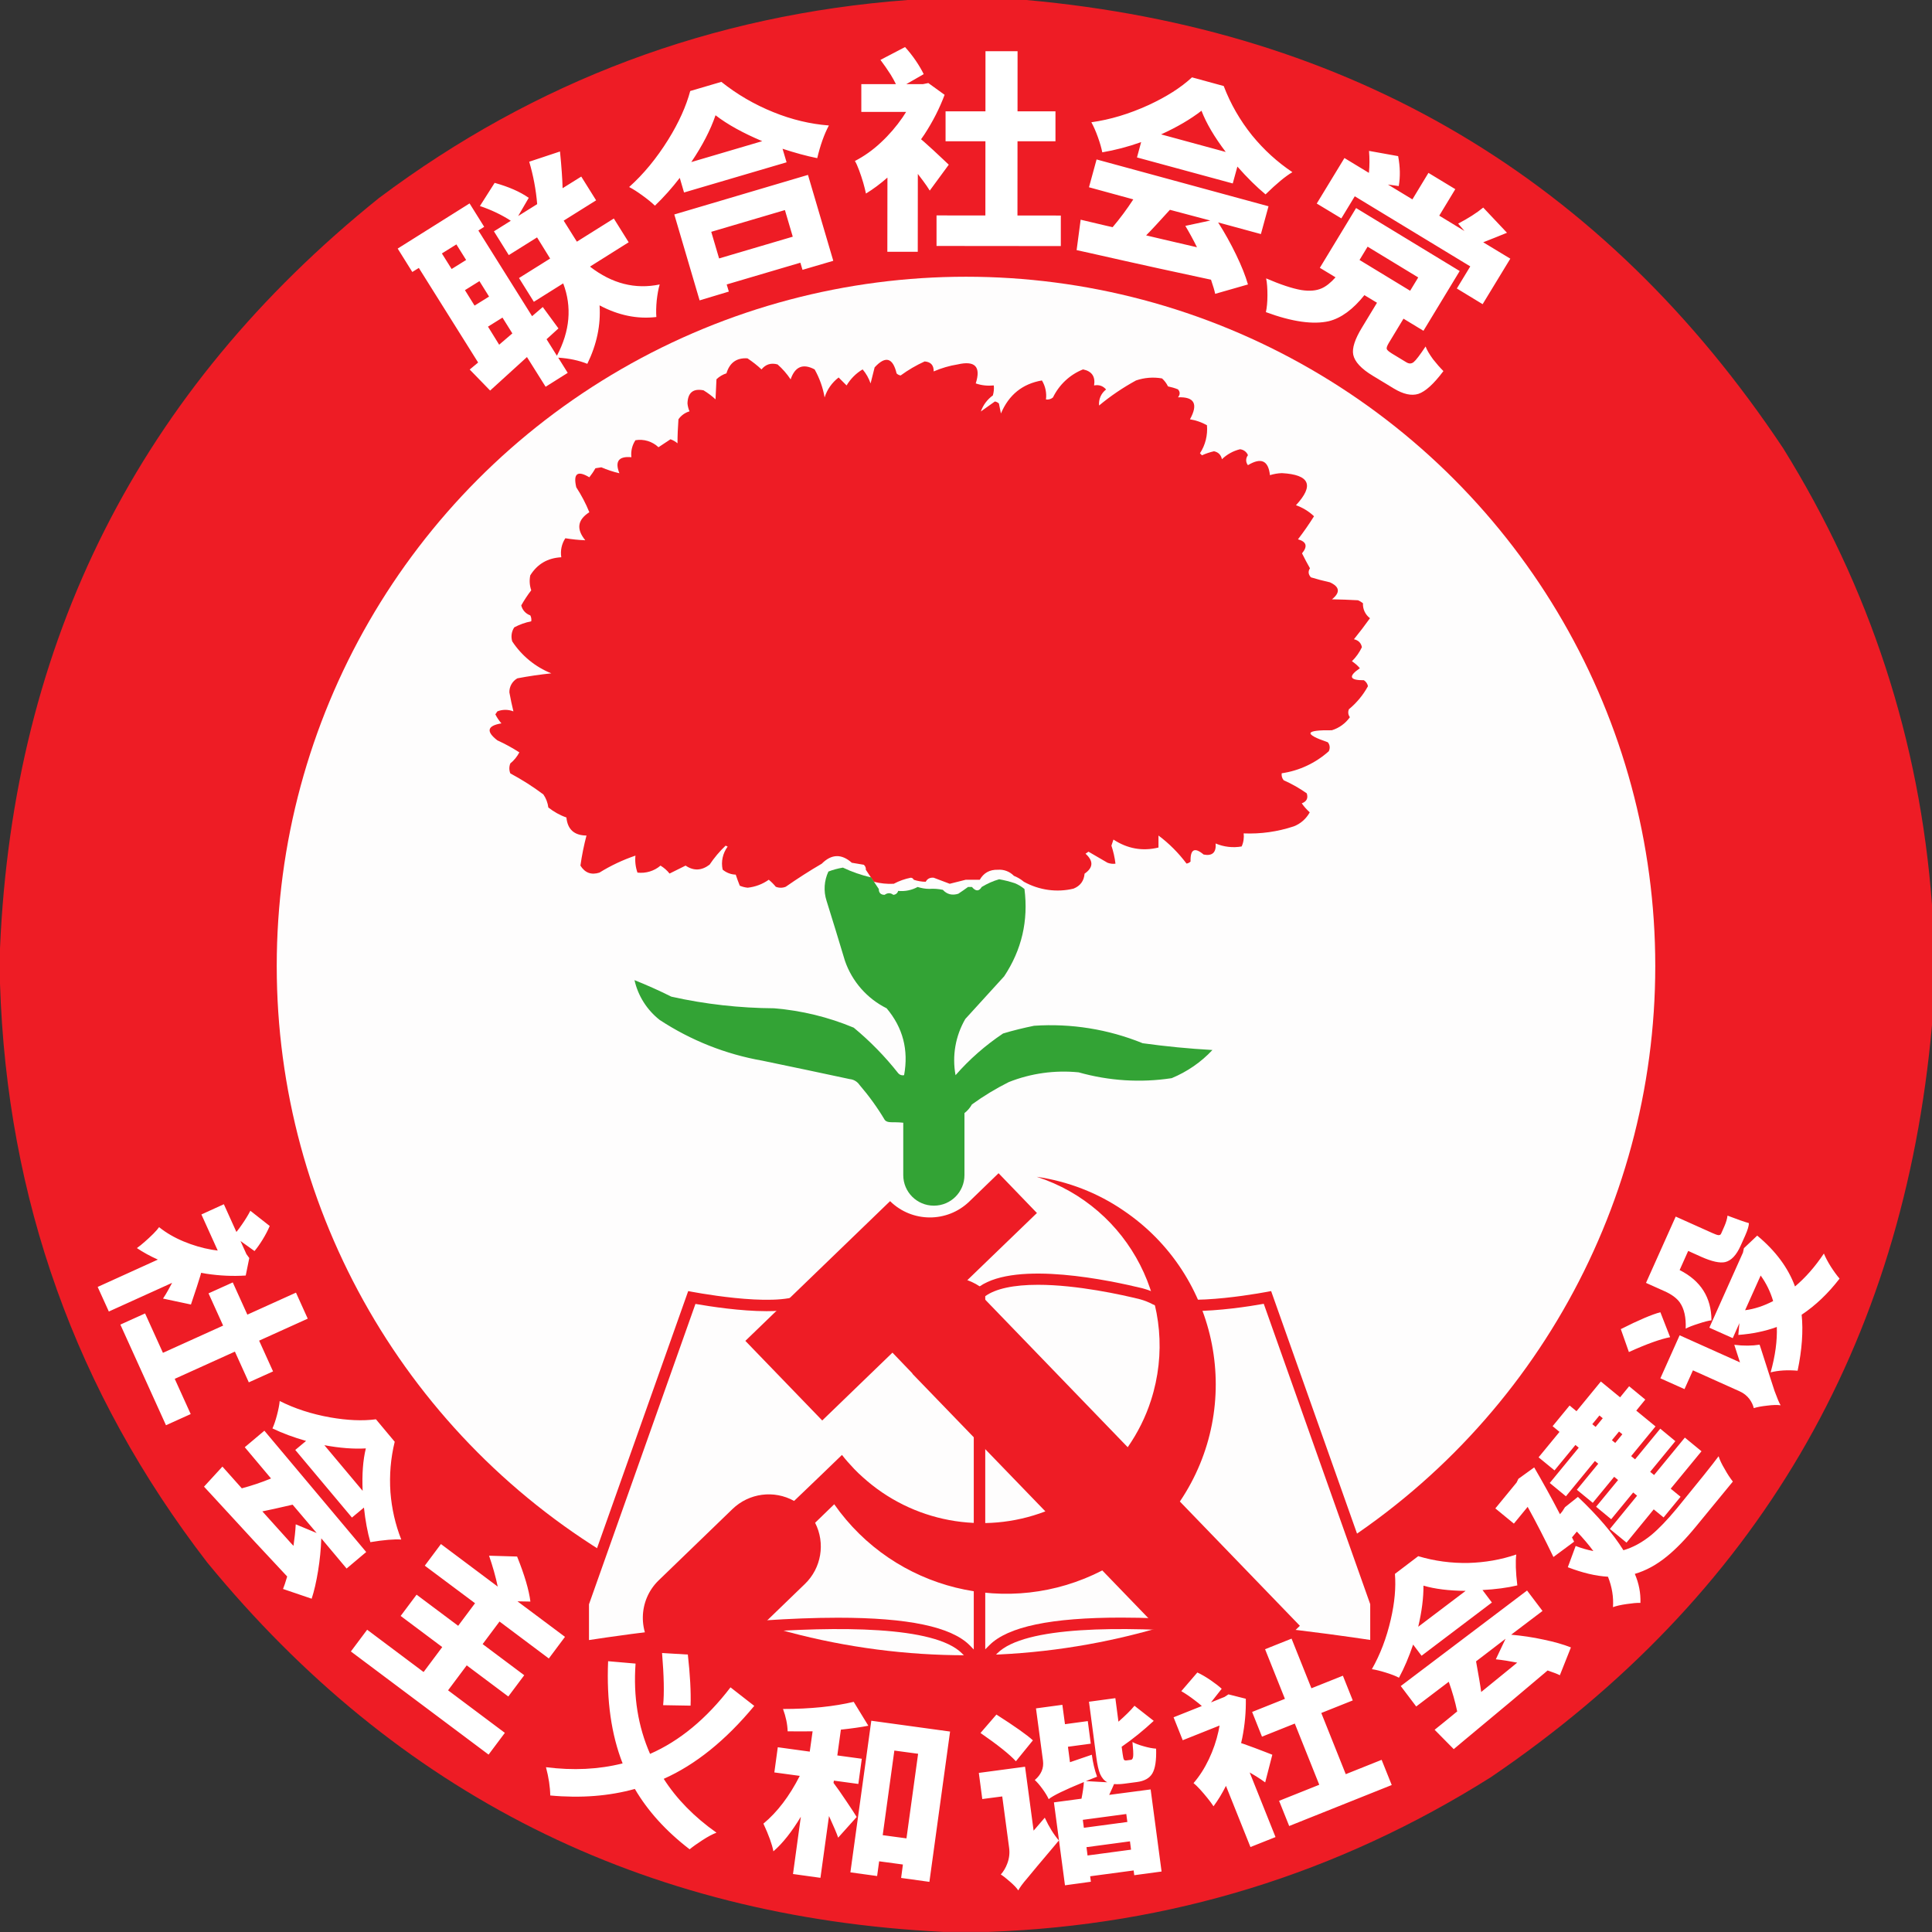 <?xml version="1.0" encoding="UTF-8" standalone="no"?>
<!-- Generator: Adobe Illustrator 27.4.0, SVG Export Plug-In . SVG Version: 6.00 Build 0)  -->

<svg
   version="1.1"
   id="레이어_1"
   x="0px"
   y="0px"
   viewBox="0 0 1626 1626"
   style="enable-background:new 0 0 1626 1626;"
   xml:space="preserve"
   sodipodi:docname="연합사회당 로고.svg"
   inkscape:version="1.3 (0e150ed6c4, 2023-07-21)"
   xmlns:inkscape="http://www.inkscape.org/namespaces/inkscape"
   xmlns:sodipodi="http://sodipodi.sourceforge.net/DTD/sodipodi-0.dtd"
   xmlns="http://www.w3.org/2000/svg"
   xmlns:svg="http://www.w3.org/2000/svg"><rect x="0" y="0" width="1626" height="1626" fill="#333333" stroke="none"/><defs
   id="defs23">&#10;	&#10;&#10;	&#10;	&#10;	&#10;	&#10;	&#10;&#10;	&#10;	&#10;	&#10;	&#10;	&#10;	&#10;	&#10;	&#10;	&#10;	&#10;&#10;		&#10;		&#10;		&#10;		&#10;		&#10;		&#10;		&#10;		&#10;		&#10;	</defs><sodipodi:namedview
   id="namedview23"
   pagecolor="#ffffff"
   bordercolor="#000000"
   borderopacity="0.25"
   inkscape:showpageshadow="2"
   inkscape:pageopacity="0.0"
   inkscape:pagecheckerboard="0"
   inkscape:deskcolor="#d1d1d1"
   inkscape:zoom="0.18069057"
   inkscape:cx="448.28017"
   inkscape:cy="910.39615"
   inkscape:window-width="1920"
   inkscape:window-height="1009"
   inkscape:window-x="-8"
   inkscape:window-y="-8"
   inkscape:window-maximized="1"
   inkscape:current-layer="레이어_1" />&#10;<style
   type="text/css"
   id="style1">&#10;	.st0{fill-rule:evenodd;clip-rule:evenodd;fill:#FD0E11;}&#10;	.st1{fill:#FEFDFD;}&#10;	.st2{fill:#33A335;}&#10;	.st3{fill:#FD0E11;}&#10;	.st4{fill:#FFFFFF;}&#10;</style>&#10;<path
   class="st0"
   d="m 763.9,0 h 99.9 c 273.6,24.7 485.9,150.5 636.9,377.2 73.2,117.9 115,246 125.3,384.2 v 101.3 c -24.1,270.2 -147.9,481.2 -371.4,633.1 -129,81.2 -269.8,124.6 -422.3,130.1 H 793.8 C 540.6,1613.4 334.2,1509.8 174.4,1315 63.9,1171.6 5.8,1009.2 0,827.8 V 798.1 C 11.2,539.1 117.5,328.7 318.9,166.7 450.6,68 599,12.4 763.9,0 Z"
   id="path1"
   style="fill:#ee1c25;fill-opacity:1" /><circle
   class="st1"
   cx="813"
   cy="813"
   r="580.1"
   id="circle1" /><path
   class="st0"
   d="m 861.7,742.1 c -2.5,-2.1 -5.4,-3.8 -8.4,-5 -3.5,-3.6 -8.4,-5.5 -13.5,-5.1 -6.8,-0.2 -11.9,2.6 -15.2,8.4 h -11.8 c -4.5,1.1 -9,2.2 -13.5,3.4 l -13.5,-5.1 c -3.1,-0.3 -5.4,0.9 -6.7,3.4 -3.4,0 -6.9,-0.6 -10.1,-1.7 -0.4,-1 -1.4,-1.7 -2.5,-1.7 -5,1 -9.8,2.7 -14.3,5.1 -5.7,0.3 -11.3,-0.3 -16.8,-1.7 -2.3,-3.4 -4.5,-6.8 -6.7,-10.1 0.2,-1.6 -0.5,-3.2 -1.7,-4.2 l -10.1,-1.7 c -8.7,-7.7 -17.1,-7.4 -25.3,0.8 -10.3,6 -20.4,12.5 -30.3,19.4 -2.7,1.1 -5.7,1.1 -8.4,0 -1.8,-2.2 -3.7,-4.1 -5.9,-5.9 -5.2,3.7 -11.3,6 -17.7,6.7 -2.3,-0.2 -4.6,-0.8 -6.7,-1.7 -1.2,-3.1 -2.4,-6.2 -3.4,-9.3 -4,-0.1 -7.9,-1.6 -11,-4.2 -1.5,-6.8 0.1,-13.8 4.2,-19.4 l -1.7,-0.8 c -5.1,4.8 -9.6,10.2 -13.5,16 -6.7,5.1 -13.4,5.4 -20.2,0.8 l -13.5,6.7 c -2.1,-2.7 -4.7,-4.9 -7.6,-6.7 -5.3,4.6 -12.4,6.7 -19.4,5.9 -1.6,-4.6 -2.2,-9.5 -1.7,-14.3 -10.6,3.6 -20.8,8.4 -30.3,14.3 -6.9,2.2 -12.2,0.2 -16,-5.9 1.2,-8.5 2.9,-17 5.1,-25.3 -10.3,-0.1 -15.9,-5.1 -16.9,-15.2 -5.5,-1.9 -10.6,-4.8 -15.2,-8.4 -0.5,-3.9 -1.9,-7.7 -4.2,-11 -8.8,-6.6 -18.1,-12.5 -27.8,-17.7 -1.1,-2.7 -1.1,-5.7 0,-8.4 3.1,-2.5 5.7,-5.7 7.6,-9.3 -5.9,-3.8 -12.1,-7.2 -18.5,-10.1 -9.7,-7.5 -8.6,-12.3 3.4,-14.3 -2,-2.3 -3.7,-4.8 -5.1,-7.6 l 1.7,-2.5 c 4.3,-1.7 9.1,-1.7 13.5,0 -1.3,-5.3 -2.4,-10.6 -3.4,-16 -0.1,-4.9 2.5,-9.4 6.7,-11.8 9.4,-1.8 19,-3.2 28.6,-4.2 -13.5,-5.4 -24.9,-14.8 -32.9,-26.9 -1.2,-4 -0.6,-8.3 1.7,-11.8 4.5,-2.4 9.3,-4.1 14.3,-5.1 0.3,-1.7 0,-3.5 -0.8,-5 -3.8,-1.3 -6.7,-4.5 -7.6,-8.4 2.5,-4.4 5.3,-8.7 8.4,-12.7 -1.4,-4.1 -1.7,-8.4 -0.8,-12.6 6,-9.6 14.7,-14.6 26.1,-15.2 -0.9,-5.6 0.3,-11.3 3.4,-16 5.6,0.9 11.2,1.5 16.8,1.7 -7.7,-9.4 -6.6,-17.2 3.4,-23.6 -3,-7.4 -6.7,-14.4 -11,-21 -2.7,-11.6 1,-14.4 11,-8.4 1.9,-2.4 3.6,-4.9 5.1,-7.6 l 5,-0.8 c 4.9,2.1 10,3.8 15.2,5 -4,-10 -0.6,-14.5 10.1,-13.5 -0.6,-5 0.6,-10.1 3.4,-14.3 7,-1.2 14.2,1 19.4,5.9 l 10.1,-6.7 c 2.2,0.8 4.2,1.9 5.9,3.4 0,-6.5 0.3,-13.2 0.8,-20.2 2.2,-3.2 5.5,-5.6 9.3,-6.7 -0.9,-2.1 -1.5,-4.4 -1.7,-6.7 0.3,-9.1 4.8,-12.7 13.5,-11 3.6,2.2 7,4.7 10.1,7.6 l 0.8,-16.9 c 2.4,-2.3 5.3,-4 8.4,-5 2.7,-9 8.6,-13.2 17.7,-12.6 4.2,2.8 8.2,5.9 11.8,9.3 3.5,-4.3 8,-5.7 13.5,-4.2 4.2,3.7 7.9,7.9 11,12.6 3.7,-10.8 10.4,-13.6 20.2,-8.4 4.1,7.3 7,15.3 8.4,23.6 2.1,-6.7 6.2,-12.5 11.8,-16.8 l 6.7,6.7 c 3.3,-5.5 7.9,-10.2 13.5,-13.5 3,3.5 5.2,7.5 6.7,11.8 1.1,-4.5 2.3,-9 3.4,-13.5 9.1,-9.9 15.3,-8.3 18.5,5.1 0.9,0.9 2.1,1.5 3.4,1.7 6.3,-4.6 13.1,-8.6 20.2,-11.8 5.2,0.4 7.7,3.2 7.6,8.4 6.5,-2.8 13.3,-4.8 20.2,-5.9 14.7,-3.4 19.7,2 15.2,16 4.9,1.7 10,2.2 15.2,1.7 0.3,2.8 0,5.7 -0.8,8.4 -4.7,3.4 -8.2,8.1 -10.1,13.5 3.9,-2.8 7.9,-5.6 11.8,-8.4 1.3,0.2 2.4,0.8 3.4,1.7 0.6,2.8 1.1,5.6 1.7,8.4 6.7,-15.8 18.2,-25 34.5,-27.8 2.9,4.8 4.1,10.4 3.4,16 2.1,0.3 4.3,-0.3 5.9,-1.7 5.2,-10.7 14.2,-19.2 25.3,-23.6 7.4,1.5 10.5,6 9.3,13.5 4.2,-0.8 7.5,0.4 10.1,3.4 -4.2,3.2 -6.4,8.3 -5.9,13.5 9.6,-8 20.1,-15.1 31.1,-21.1 7,-2.4 14.6,-3 21.9,-1.7 2.1,1.9 3.8,4.2 5,6.7 2.9,0.6 5.7,1.4 8.4,2.5 1.9,2.1 1.9,4.4 0,6.7 13.8,-0.6 17.2,5.6 10.1,18.5 5,0.8 9.9,2.5 14.3,5 0.7,8.3 -1.3,16.6 -5.9,23.6 l 1.7,1.7 c 3.3,-1.5 6.6,-2.6 10.1,-3.4 3.6,0.7 5.9,3 6.7,6.7 4.2,-4.1 9.5,-7 15.2,-8.4 3,0.3 5.6,2.2 6.7,5 -2,2.5 -2,6 0,8.4 11.1,-6.7 17.2,-3.9 18.5,8.4 3.3,-1 6.7,-1.6 10.1,-1.7 23.4,1.3 27.3,10.3 11.8,27 5.6,2 10.8,5.1 15.2,9.3 -4.3,6.8 -8.8,13.3 -13.5,19.4 7.2,2 8.3,5.9 3.4,11.8 2.1,4.3 4.4,8.5 6.7,12.6 -1.7,2.5 -1.5,5.1 0.8,7.6 5.2,1.6 10.6,3 16,4.2 8.3,3.8 8.8,8.6 1.7,14.3 7.1,0.1 14.4,0.4 21.9,0.8 1.5,0.6 2.9,1.5 4.2,2.5 -0.3,4.9 2,9.7 5.9,12.6 -4.3,6 -8.8,11.9 -13.5,17.7 3.8,0.9 6,3.1 6.7,6.7 -2.1,4.4 -4.9,8.4 -8.4,11.8 2.5,1.7 4.8,3.6 6.7,5.9 -10,6.8 -8.8,10.2 3.4,10.1 1.8,1.2 3,3 3.4,5 -4,7.4 -9.5,14 -16,19.4 -1,2.2 -0.7,4.8 0.8,6.7 -3.7,5.2 -9,9.1 -15.2,11 -22.8,-0.3 -23.9,3.1 -3.4,10.1 1.8,2.1 2.1,5.1 0.8,7.6 -11.1,9.9 -24.9,16.4 -39.6,18.5 -0.3,2.1 0.3,4.3 1.7,5.9 6.8,3 13.3,6.7 19.4,11 1.3,4.1 -0.1,6.9 -4.2,8.4 1.9,2.8 4.2,5.3 6.7,7.6 -3,5.4 -7.7,9.6 -13.5,11.8 -13.6,4.5 -27.8,6.5 -42.1,5.9 0.4,3.7 -0.1,7.5 -1.7,11 -7.4,1.3 -15,0.4 -21.9,-2.5 0.6,7.6 -2.8,10.7 -10.1,9.3 -7.6,-6.4 -11.3,-4.5 -11,5.9 -0.9,0.9 -2.1,1.5 -3.4,1.7 -6.7,-8.9 -14.6,-16.9 -23.6,-23.6 v 10.1 c -13.5,3.3 -26.1,1 -37.9,-6.7 l -1.7,5.1 c 1.6,4.9 2.8,10 3.4,15.2 -2.3,0.3 -4.6,0 -6.7,-0.8 -5.3,-3.1 -10.7,-6.2 -16,-9.3 l -2.5,1.7 c 6.8,6.1 6.6,11.7 -0.8,16.8 -0.5,6.1 -3.6,10.3 -9.3,12.6 -14,3.4 -29,1.3 -41.8,-5.8 z"
   id="path2"
   style="fill:#ee1c25;fill-opacity:1" /><path
   class="st2"
   d="m 961.7,878 c -29,-11.8 -60.2,-16.8 -91.4,-14.7 -8.8,1.8 -17.5,3.9 -26.1,6.5 -14.8,9.9 -28.3,21.7 -40,35.1 -3,-16.2 -0.1,-33 8.2,-47.3 l 32.7,-35.9 c 14.8,-22.3 20.5,-46.8 17.1,-73.5 -2.4,-2 -5.2,-3.7 -8.2,-4.9 -4.3,-1.4 -8.6,-2.5 -13.1,-3.3 -5.2,1.5 -10.1,3.7 -14.7,6.5 -2.3,3.8 -5,3.8 -8.2,0 h -3.3 c -2.6,1.9 -5.3,3.8 -8.2,5.7 -5.2,1.6 -9.5,0.5 -13,-3.3 -3.8,-0.8 -7.6,-1.1 -11.4,-0.8 -3.3,0 -6.6,-0.6 -9.8,-1.6 -5,2.7 -10.7,3.9 -16.4,3.3 -0.5,1.9 -2.1,3.2 -4.1,3.3 -2.3,-1.8 -4.8,-1.8 -7.3,0 -3.3,0 -4.9,-1.7 -4.9,-4.9 -2.2,-3.3 -4.4,-6.6 -6.5,-9.8 -8.2,-1.8 -16.1,-4.6 -23.7,-8.2 -4.2,0.7 -8.3,1.8 -12.2,3.3 -3.6,7.7 -4.2,16.4 -1.6,24.5 5.3,16.8 10.4,33.7 15.5,50.6 6,17.4 18.6,31.8 35.1,40 13.7,16.3 18.6,35 14.7,56.3 -1.8,0.4 -3.7,-0.2 -4.9,-1.6 -11.1,-14.1 -23.7,-27 -37.5,-38.4 -21.3,-8.9 -43.9,-14.4 -66.9,-16.3 -29.1,-0.2 -58.1,-3.4 -86.6,-9.8 -10.2,-5.1 -20.5,-9.7 -31,-13.9 3,13.3 10.5,25.1 21.2,33.5 26.2,17.2 55.6,28.9 86.5,34.3 24.7,5.1 49.2,10.3 73.5,15.5 3.3,0.3 6.3,2.1 8.2,4.9 7.9,9.2 15,19 21.2,29.4 v 0 c 2.5,3.1 6.5,1.4 15.6,2.4 V 989 c 0,14.2 11.5,25.7 25.7,25.7 0,0 0.1,0 0.1,0 v 0 c 14.2,0 25.7,-11.5 25.7,-25.7 v -51.5 c 0,-0.2 0,-0.5 0,-0.7 2.6,-2 4.7,-4.5 6.3,-7.3 9.8,-7.1 20.2,-13.4 31,-18.8 18.6,-7.4 38.8,-10.2 58.8,-8.2 25.5,7.2 52.2,8.9 78.3,4.9 13,-5.4 24.7,-13.4 34.3,-23.7 -19.6,-1.1 -39.2,-3 -58.7,-5.7 z"
   id="path3" /><path
   class="st3"
   d="m 829.2,1086.6 v 315.1 l -4.7,4.7 -4.7,-4.7 -10.3,-10.3 c -45.8,-45.8 -323.2,0 -323.2,0 v -42.8 l 92.9,-262 c 0,0 72.7,14.5 95.4,2.7 4,-2.2 8.3,-3.8 12.7,-5 26.5,-6.6 105.6,-23.5 137.3,-1.6 1.5,1.1 3.1,2.4 4.6,3.9 z"
   id="path4"
   style="fill:#ee1c25;fill-opacity:1" /><path
   class="st1"
   d="m 816.1,1384.7 c -15.6,-15.6 -51.8,-23.2 -110.9,-23.2 -78.8,0 -177,13.8 -209.5,18.8 v -30.1 l 89.6,-252.8 c 12.7,2.2 38,6.1 59.9,6.1 15.2,0 26.2,-1.9 33.6,-5.7 3.3,-1.8 6.9,-3.3 10.6,-4.2 14.8,-3.7 52.9,-12.2 85.9,-12.2 20.6,0 35.8,3.3 44.3,9.6 v 297.3 z"
   id="path5" /><path
   class="st3"
   d="m 1162.6,1348.6 v 42.8 c 0,0 -277.4,-45.8 -323.2,0 l -10.3,10.3 -4.7,4.7 -4.7,-4.7 v -315.1 c 1.5,-1.4 3,-2.8 4.7,-3.9 31.7,-21.9 110.7,-4.9 137.3,1.6 4.4,1.2 8.7,2.8 12.7,5 22.7,11.8 95.4,-2.7 95.4,-2.7 z"
   id="path6"
   style="fill:#ee1c25;fill-opacity:1" /><path
   class="st1"
   d="m 829.2,1090.9 c 8.6,-6.3 23.8,-9.6 44.4,-9.6 33,0 71.1,8.5 85.9,12.2 3.7,1 7.2,2.4 10.6,4.2 7.4,3.8 18.4,5.7 33.6,5.7 21.9,0 47.2,-3.8 59.9,-6.1 l 89.6,252.8 v 30.1 c -32.6,-4.9 -130.8,-18.8 -209.6,-18.8 -59,0 -95.3,7.6 -110.9,23.2 l -3.5,3.5 z"
   id="path7" /><path
   class="st3"
   d="m 872.5,990.4 c 78.5,25.4 121.5,109.6 96.2,188.1 -4.5,14.1 -11.2,27.4 -19.6,39.5 l -118.3,-122.5 -7.9,-8.2 -9.2,-9.5 57.1,-55.1 1.9,-1.8 -32.3,-33.5 -24.6,23.8 c -18.6,18 -48.2,17.9 -66.7,-0.3 l -121.8,117.6 64.7,67 59,-57 0.1,-0.1 16.9,17.6 -0.2,0.1 112,115.9 c -52.6,20.1 -112,9 -153.7,-28.8 -2.5,-2.2 -4.9,-4.5 -7.2,-6.9 -3.6,-3.8 -7.1,-7.7 -10.3,-11.8 l -19.8,19.1 v 0 l -19.1,18.3 v 0 l -1.4,1.3 c -16.9,-9.4 -37.9,-6.6 -51.8,6.8 l -62.1,60 c -17.4,16.8 -17.9,44.6 -1.1,62 16.8,17.4 44.6,17.9 62,1.1 l 62.1,-60 c 13.9,-13.4 17.4,-34.3 8.6,-51.5 l 16.1,-15.6 c 50.7,72.4 147.1,96.2 225.6,55.7 l 103.5,107.2 62.8,-60.6 -101,-104.6 c 54.5,-80.8 33.2,-190.5 -47.6,-245 -21.6,-14.8 -46.7,-24.5 -72.9,-28.3 z"
   id="path8"
   style="fill:#ee1c25;fill-opacity:1" />&#10;<path
   id="path9"
   class="st4"
   d="M 761.699 39.6 L 741 50.4 C 743.8 54.1 746.7 58.301 749.6 62.801 C 751.376 65.719 752.834 68.366 754.021 70.801 L 724.9 70.801 L 724.9 94.199 L 762.592 94.199 C 761.662 95.704 760.726 97.208 759.699 98.699 C 754.399 106.399 748.3 113.5 741.4 119.9 C 734.5 126.4 727.2 131.5 719.5 135.5 C 720.6 137.2 721.7 139.799 723 143.199 C 724.3 146.599 725.4 150.099 726.5 153.699 C 727.5 157.299 728.301 160.4 728.801 162.9 C 734.959 159.137 740.973 154.651 746.883 149.451 L 746.801 211.9 L 772.4 211.9 L 772.463 146.379 C 773.925 148.29 775.418 150.214 776.801 152.1 C 779.101 155.1 780.9 157.9 782.5 160.4 L 798.5 138.6 C 797.4 137.6 795.701 135.999 793.301 133.699 C 790.901 131.399 788.3 129 785.5 126.4 C 782.7 123.8 780 121.4 777.4 119.1 C 776.565 118.36 775.893 117.809 775.182 117.211 C 776.157 115.81 777.15 114.437 778.1 113 C 785 102.4 790.7 91.301 795 79.801 L 781.301 69.9 L 776.801 70.801 L 762.768 70.801 L 777.4 62.4 C 775.8 59.1 773.599 55.3 770.699 51 C 767.799 46.8 764.799 43 761.699 39.6 z M 829.4 43.1 L 829.367 93.699 L 795.801 93.699 L 795.801 118.9 L 829.35 118.9 L 829.309 181.34 L 788.199 181.301 L 788.199 207 L 892.801 207.1 L 892.801 181.4 L 856.309 181.365 L 856.35 118.9 L 888.301 118.9 L 888.301 93.699 L 856.367 93.699 L 856.4 43.1 L 829.4 43.1 z M 1003.199 65.1 C 993.799 73.8 981.599 81.5 966.699 88.4 C 950.299 95.9 934.3 100.7 918.5 102.9 C 920.4 106.3 922.2 110.4 924 115.4 C 925.8 120.4 926.999 124.699 927.699 128.199 C 938.299 126.399 949.2 123.6 960.4 119.6 L 956.9 132.5 L 1037.5 154.4 L 1041.4 140.199 C 1049.7 149.599 1057.6 157.4 1065.1 163.6 C 1074.4 154.5 1081.899 148.3 1087.699 144.9 C 1074.999 136.4 1063.701 126.1 1053.801 114 C 1043.601 101.3 1035.6 87.4 1029.9 72.4 L 1003.199 65.1 z M 607.1 68.9 L 580.9 76.6 C 577.5 89.3 571.4 103 562.4 117.5 C 552.6 133.2 541.7 146.5 529.5 157.4 C 532.8 159.1 536.7 161.599 540.9 164.699 C 545.2 167.799 548.599 170.6 551.199 173.1 C 558.799 165.8 565.8 157.899 572.1 149.699 L 575.699 162 L 662 136.6 L 658.6 125.199 C 669 128.599 678.701 131.3 687.801 133.1 C 690.401 122.1 693.7 112.9 697.6 105.6 C 682 104.4 666.4 100.7 650.9 94.4 C 635 88 620.4 79.5 607.1 68.9 z M 1011.199 93.199 C 1015.199 103.699 1022 115.2 1031.6 127.9 L 977.199 113.1 C 990.599 107 1001.899 100.399 1011.199 93.199 z M 602.199 97 C 612.299 104.8 625.4 112.001 641.5 118.801 L 581.801 136.4 C 591.201 122.5 597.999 109.3 602.199 97 z M 1152.199 127 C 1152.699 133.2 1152.7 139.4 1152.1 145.5 L 1131.5 133 L 1108.199 171.301 L 1128.9 183.801 L 1140.199 165.199 L 1237.4 224.199 L 1226.1 242.801 L 1247.801 256 L 1271.1 217.699 L 1248.301 203.9 C 1255.001 201.3 1261.701 198.6 1268.301 195.9 L 1248.301 174.699 C 1242.701 179.299 1235.599 183.799 1227.199 188.199 L 1232.5 194.4 L 1211.301 181.5 L 1224.801 159.199 L 1202.199 145.5 L 1188.699 167.801 L 1168.1 155.301 L 1177.199 156.6 C 1178.599 148.8 1178.399 140.4 1176.699 131.4 L 1152.199 127 z M 471.301 127.5 L 445.4 136.1 C 448.8 147.6 451.1 159.601 452.1 171.801 L 436.1 181.801 L 445 166.5 C 437.7 161.4 428.201 157.2 416.301 153.9 L 403.9 173.4 C 413.7 176.7 422.4 180.901 429.9 185.801 L 415.699 194.699 L 428.199 214.699 L 452 199.801 L 463 217.6 L 436.801 234 L 449.301 254 L 474 238.5 C 481.5 258.3 479.699 278.6 468.699 299.4 L 460 285.5 L 470 276.4 L 456.801 258.4 L 447.801 266.1 L 402.6 194 L 407.5 190.9 L 395.199 171.199 L 334.699 209.199 L 347 228.9 L 352.5 225.5 L 402.4 305.1 L 395.301 311 L 412.5 328.699 L 443.5 300.5 L 459.199 325.5 L 477.801 313.801 L 469.801 301 C 478.901 301.6 487.101 303.299 494.301 306.199 C 502.301 289.799 505.7 273.4 504.6 257 C 520.4 265.4 536.3 268.701 552.4 266.801 C 552.1 262.901 552.199 258.3 552.699 252.9 C 553.299 247.6 554.099 243.1 555.199 239.4 C 534.599 243.7 515.101 238.7 496.801 224.6 L 496.801 224.199 L 529.1 203.9 L 516.6 183.9 L 485.5 203.4 L 474.4 185.699 L 501.699 168.6 L 489.199 148.6 L 473.5 158.4 C 473.3 150.7 472.601 140.4 471.301 127.5 z M 922.9 134.199 L 916.5 157.6 L 953.801 167.801 C 948.401 176.101 942.6 183.899 936.4 191.199 C 935.2 190.899 933.4 190.5 931.1 190 C 921.1 187.7 913.9 186 909.5 184.9 L 906.1 210.5 C 908.2 211 911.5 211.699 916.1 212.699 C 960.7 222.799 995.099 230.3 1019.199 235.4 C 1020.999 240.7 1022.199 244.701 1022.699 247.301 L 1050.301 239.4 C 1048.201 232.1 1044.901 223.801 1040.301 214.301 C 1035.701 204.801 1030.699 195.799 1025.199 187.199 L 1061.199 197 L 1067.6 173.6 L 922.9 134.199 z M 680 147.199 L 567.5 180.5 L 588.801 252.801 L 613.4 245.4 L 611.6 239.4 L 673.6 221.1 L 675.4 227.1 L 701.301 219.5 L 680 147.199 z M 1141.301 175.1 L 1110.801 225.4 L 1124 233.4 C 1120 237.9 1116.1 241 1112.5 242.6 C 1107.9 244.7 1102.099 245.2 1095.199 244.1 C 1087.599 242.8 1077.7 239.501 1065.6 234.301 C 1066.4 238.101 1066.699 242.9 1066.699 248.6 C 1066.699 254.3 1066.2 258.999 1065.4 262.699 C 1087.6 270.899 1105.3 273.301 1118.4 270.301 C 1128.8 267.701 1138.701 260.4 1148.301 248.4 L 1158.9 254.801 L 1146.301 275.6 C 1140.301 285.4 1137.8 293.1 1138.9 298.5 C 1140.1 304.4 1145.6 310.4 1155.6 316.4 L 1173.1 327 C 1181.1 331.8 1187.899 333.3 1193.699 331.5 C 1199.699 329.5 1206.701 323.101 1214.801 312.301 C 1211.901 309.401 1209 306.1 1206.1 302.4 C 1202.9 298 1200.801 294.4 1199.801 291.6 C 1195.001 298.8 1191.699 303.201 1189.699 304.801 C 1187.899 306.201 1185.9 306.3 1183.6 304.9 L 1171.4 297.5 C 1168.9 295.9 1167.4 294.699 1167.1 293.699 C 1166.8 292.699 1167.401 291.099 1168.801 288.699 L 1181.199 268.199 L 1198 278.4 L 1228.5 228.1 L 1141.301 175.1 z M 984.699 176.6 L 1018.6 185.6 L 997.6 190.1 C 1001 195.8 1004.3 201.8 1007.4 208.1 C 1005.5 207.7 1002.701 207 998.801 206.1 C 983.401 202.5 972 199.9 964.6 198.1 C 969 193.7 975.6 186.499 984.5 176.699 L 984.699 176.6 z M 660.6 176.801 L 667.199 199.199 L 605.199 217.5 L 598.6 195.1 L 660.6 176.801 z M 384.1 205.699 L 392.301 218.801 L 380.1 226.4 L 371.9 213.301 L 384.1 205.699 z M 1151 207.6 L 1193.6 233.5 L 1186.801 244.699 L 1144.199 218.801 L 1151 207.6 z M 403.5 236.6 L 411.6 249.6 L 399.4 257.199 L 391.301 244.199 L 403.5 236.6 z M 422.9 267.301 L 431.199 280.6 L 420.1 290.1 L 410.699 274.9 L 422.9 267.301 z " />&#10;<path
   id="path14"
   class="st4"
   d="M 188.4 1013.5 L 169.5 1022.1 L 183.244 1052.488 C 181.641 1052.289 180.035 1052.08 178.4 1051.801 C 170.2 1050.401 162.2 1048.001 154.5 1044.801 C 146.8 1041.601 139.9 1037.601 133.9 1032.801 C 132.9 1034.201 131.3 1036.1 129 1038.4 C 126.7 1040.7 124.301 1042.9 121.801 1045.1 C 119.301 1047.3 117.099 1049.1 115.199 1050.4 C 120.504 1053.983 126.423 1057.206 132.867 1060.092 L 82.199 1083.1 L 91.6 1103.801 L 144.842 1079.662 C 143.828 1081.554 142.814 1083.463 141.801 1085.301 C 140.201 1088.201 138.699 1090.7 137.199 1092.9 L 160.699 1097.9 C 161.099 1096.7 161.699 1094.7 162.699 1091.9 C 163.599 1089.1 164.599 1086.1 165.699 1082.9 C 166.699 1079.7 167.7 1076.599 168.6 1073.699 C 168.886 1072.746 169.072 1072.008 169.283 1071.213 C 170.754 1071.478 172.207 1071.774 173.699 1072 C 184.899 1073.7 195.901 1074.2 206.801 1073.5 L 209.801 1058.801 L 207.4 1055.5 L 205.5 1051.301 L 205.498 1051.303 L 202.395 1044.439 L 214.199 1052.9 C 216.299 1050.4 218.6 1047.201 221 1043.301 C 223.4 1039.401 225.4 1035.601 227 1031.801 L 210.699 1019 C 208.799 1022.7 206.4 1026.6 203.6 1030.6 C 201.969 1033.016 200.424 1035.066 198.961 1036.848 L 188.4 1013.5 z M 1453.9 1023.1 C 1453.6 1025.7 1452.699 1028.799 1451.199 1032.199 L 1448.5 1038.301 C 1448.1 1039.201 1447.299 1039.6 1446.199 1039.5 C 1445.199 1039.4 1443.501 1038.801 1441.301 1037.801 L 1410.301 1023.9 L 1385.301 1079.699 L 1400.9 1086.699 C 1406.8 1089.299 1411.099 1092.5 1413.699 1096.1 C 1417.399 1101.3 1419.099 1108.699 1418.699 1118.199 C 1421.099 1116.899 1424.7 1115.5 1429.5 1114 C 1434.3 1112.4 1437.9 1111.499 1440.4 1111.199 C 1440.3 1091.999 1431.4 1077.9 1413.6 1068.9 L 1420.801 1052.801 L 1431.9 1057.801 C 1440.7 1061.701 1447.4 1063.199 1451.9 1062.199 C 1457 1060.999 1461.4 1056.401 1465 1048.301 L 1468.801 1039.801 C 1470.901 1035.101 1471.9 1031.6 1471.9 1029.4 C 1468.3 1028.4 1462.3 1026.3 1453.9 1023.1 z M 1478.9 1039.9 L 1467.699 1050.5 L 1466.9 1054.199 L 1438.6 1117.4 L 1458.301 1126.199 L 1463.9 1113.6 L 1463 1123.5 C 1474.7 1122.6 1485.5 1120.401 1495.4 1116.801 C 1495.8 1128.401 1494.099 1141.1 1490.199 1155 C 1496.899 1153.3 1504.5 1152.9 1512.9 1153.6 C 1516.6 1135.9 1517.701 1120.2 1516.301 1106.5 C 1528.001 1098.7 1538.699 1088.5 1548.199 1076.1 C 1545.899 1073.4 1543.4 1070 1540.9 1066.1 C 1538.2 1061.8 1536.3 1058.1 1535 1055 C 1527.6 1066.1 1519.499 1075.299 1510.699 1082.699 C 1504.899 1066.899 1494.3 1052.7 1478.9 1039.9 z M 1481.801 1073.5 C 1486.501 1080 1490.001 1087.2 1492.301 1095 C 1484.401 1099.1 1476.599 1101.699 1468.699 1102.699 L 1481.801 1073.5 z M 195.9 1079.301 L 175.5 1088.5 L 187.785 1115.643 L 137.133 1138.561 L 122.1 1105.4 L 101.301 1114.801 L 139.699 1199.5 L 160.5 1190.1 L 147.057 1160.449 L 197.695 1137.539 L 209.4 1163.4 L 229.801 1154.199 L 218.084 1128.312 L 259 1109.801 L 249.1 1087.9 L 208.174 1106.418 L 195.9 1079.301 z M 1397.4 1104.4 C 1390.5 1106.2 1379.3 1110.9 1364.1 1118.6 L 1370.9 1137.9 C 1386.1 1131 1397.7 1126.9 1405.6 1125.4 L 1397.4 1104.4 z M 1413.6 1123.801 L 1397.4 1160 L 1417.699 1169.1 L 1424.801 1153.301 L 1464.199 1171 C 1467.499 1172.5 1470.2 1174.6 1472.4 1177.5 C 1474.2 1180 1475.4 1182.5 1476 1185.1 C 1478.9 1184.2 1482.601 1183.5 1487.301 1183 C 1491.901 1182.4 1495.7 1182.299 1498.6 1182.699 C 1497.3 1180.599 1495.7 1176.599 1493.5 1170.699 C 1492 1166.099 1488.1 1154.2 1482 1135 C 1481.5 1133.6 1481.1 1132.499 1480.9 1131.699 C 1474.6 1132.699 1467.5 1132.801 1459.6 1131.801 L 1464.4 1146.6 L 1413.6 1123.801 z M 1347.301 1162.699 L 1326.801 1187.699 L 1321 1182.9 L 1306.699 1200.301 L 1312.5 1205.1 L 1294.9 1226.5 L 1308.301 1237.5 L 1325.9 1216.1 L 1328.699 1218.4 L 1304.301 1248.1 L 1317.9 1259.301 L 1342.301 1229.6 L 1345.1 1231.9 L 1327.1 1253.801 L 1340.5 1264.801 L 1358.5 1242.9 L 1361.801 1245.6 L 1343.301 1268.1 L 1356 1278.6 L 1374.5 1256.1 L 1377.801 1258.801 L 1354.9 1286.801 L 1368.9 1298.301 L 1391.801 1270.301 L 1400.1 1277.1 L 1414.4 1259.699 L 1406.1 1252.9 L 1432 1221.4 L 1418 1209.9 L 1392.1 1241.4 L 1388.801 1238.699 L 1410 1212.9 L 1397.301 1202.4 L 1376.1 1228.199 L 1372.801 1225.5 L 1393.301 1200.5 L 1377.1 1187.199 L 1384.699 1177.9 L 1371.1 1166.699 L 1363.5 1176 L 1347.301 1162.699 z M 235.4 1179.1 C 235.1 1182.5 234.3 1186.4 233.1 1191 C 231.9 1195.6 230.601 1199.299 229.301 1202.199 C 237.901 1206.299 247.3 1209.799 257.6 1212.699 L 248.5 1220.301 L 296.199 1277.199 L 306.301 1268.801 C 307.501 1279.901 309.299 1289.6 311.699 1297.9 C 323.099 1296 331.799 1295.299 337.699 1295.699 C 332.699 1282.999 329.7 1269.8 328.6 1255.9 C 327.6 1241.4 328.799 1227.3 332.199 1213.4 L 316.4 1194.5 C 305.1 1196 292.3 1195.4 277.9 1192.9 C 262.2 1190.1 248 1185.5 235.4 1179.1 z M 1346.1 1191.301 L 1348.9 1193.6 L 1342.9 1200.9 L 1340.1 1198.6 L 1346.1 1191.301 z M 222.5 1204.1 L 206 1218 L 228.1 1244.301 C 219.9 1247.701 211.7 1250.4 203.5 1252.6 C 202.8 1251.8 201.801 1250.6 200.301 1249 C 194.301 1242.2 189.899 1237.301 187.199 1234.301 L 171.699 1251.199 C 172.999 1252.599 175.1 1254.8 177.9 1257.9 C 205.4 1287.9 226.699 1310.901 241.699 1326.801 C 240.299 1331.601 239.099 1335.101 238.199 1337.301 L 262.301 1345.5 C 264.401 1339.1 266.199 1331.3 267.699 1322.1 C 269.199 1312.9 270.1 1303.799 270.4 1294.699 L 291.699 1320.1 L 308.199 1306.199 L 222.5 1204.1 z M 1362.6 1204.801 L 1365.4 1207.1 L 1359.4 1214.4 L 1356.6 1212.1 L 1362.6 1204.801 z M 273 1216.301 C 285.9 1218.701 297.6 1219.6 307.9 1219 C 305.5 1228.7 304.599 1240.599 305.199 1254.699 L 273 1216.301 z M 1446.4 1225.6 C 1441 1232.9 1429.2 1247.599 1411.1 1269.699 C 1403.2 1279.199 1396.2 1286.499 1390 1291.699 C 1382.2 1298.099 1374.301 1302.399 1366.301 1304.699 C 1357.401 1290.499 1344.6 1275.501 1328 1259.801 L 1317.1 1268.5 L 1315 1271.801 L 1312.9 1274.4 C 1305.6 1260.3 1298.299 1247.2 1291.199 1235 L 1277.9 1244.6 L 1276.4 1247.699 L 1258.5 1269.5 L 1274.1 1282.301 L 1285.699 1268.199 C 1292.999 1281.399 1300.2 1295.5 1307.4 1310.4 L 1324.801 1297.5 L 1323 1293.9 L 1327.1 1289 C 1332.4 1294.6 1337.1 1300.1 1341 1305.4 C 1335.9 1304.4 1330.9 1303 1326.1 1301.1 L 1319.5 1319 C 1331.7 1323.7 1342.901 1326.4 1353.301 1327 C 1356.701 1335.6 1358.1 1344.1 1357.5 1352.6 C 1360.2 1351.6 1364 1350.7 1369 1350 C 1373.8 1349.3 1377.6 1348.9 1380.6 1349 C 1380.9 1340.9 1379.4 1332.8 1375.9 1324.6 C 1385.2 1321.9 1394.2 1317.001 1403 1309.801 C 1410.5 1303.701 1418.799 1295.201 1427.699 1284.301 L 1458.4 1246.9 C 1456.1 1244 1453.8 1240.5 1451.6 1236.5 C 1449 1232.2 1447.3 1228.5 1446.4 1225.6 z M 246.1 1266.4 L 246.301 1266.4 L 266.5 1290.199 L 248.9 1282.9 C 248.6 1288.8 247.9 1294.8 247 1301 C 245.8 1299.8 243.999 1297.799 241.699 1295.199 C 232.299 1284.699 225.301 1277 220.801 1272 C 226.201 1270.9 234.6 1269.1 246.1 1266.4 z M 371.1 1299.5 L 357.5 1317.699 L 399.801 1349.301 L 385.6 1368.301 L 350.6 1342.1 L 337.199 1360 L 372.199 1386.199 L 356.5 1407.199 L 309 1371.6 L 295.301 1389.9 L 411.199 1476.699 L 424.9 1458.4 L 377.1 1422.6 L 392.801 1401.6 L 427.801 1427.801 L 441.199 1409.9 L 406.199 1383.699 L 420.4 1364.699 L 461.9 1395.801 L 475.5 1377.6 L 435.5 1347.699 L 446.4 1347.9 C 445.2 1338.3 441.499 1325.6 435.199 1310 L 411.6 1309.301 C 414.6 1318.001 417.1 1326.701 418.9 1335.301 L 371.1 1299.5 z M 1276.1 1308.301 C 1263.2 1312.701 1249.8 1315 1235.9 1315.4 C 1221.4 1315.7 1207.3 1313.799 1193.6 1309.699 L 1174 1324.6 C 1174.9 1336 1173.8 1348.8 1170.5 1363 C 1166.9 1378.6 1161.6 1392.501 1154.6 1404.801 C 1158 1405.301 1161.9 1406.299 1166.4 1407.699 C 1170.9 1409.099 1174.6 1410.5 1177.4 1412 C 1181.9 1403.7 1185.801 1394.4 1189.301 1384.1 L 1196.4 1393.5 L 1255.6 1348.699 L 1247.699 1338.199 C 1258.799 1337.599 1268.6 1336.301 1277 1334.301 C 1275.6 1322.901 1275.4 1314.201 1276.1 1308.301 z M 1198 1334.5 C 1207.5 1337.3 1219.4 1338.8 1233.5 1338.9 L 1193.6 1369.1 C 1196.6 1356.3 1198.1 1344.7 1198 1334.5 z M 1285.199 1338.6 L 1178.9 1419 L 1191.9 1436.199 L 1219.301 1415.4 C 1222.301 1423.8 1224.7 1432.1 1226.4 1440.4 C 1225.6 1441 1224.299 1442 1222.699 1443.4 C 1215.699 1449.1 1210.6 1453.301 1207.4 1455.801 L 1223.5 1472.1 C 1225 1470.8 1227.3 1468.899 1230.5 1466.199 C 1261.9 1440.199 1285.8 1420.1 1302.5 1405.9 C 1307.2 1407.5 1310.701 1408.8 1312.801 1409.9 L 1322.1 1386.5 C 1315.9 1384 1308.1 1381.8 1299 1379.9 C 1289.9 1377.9 1280.801 1376.601 1271.801 1375.801 L 1298.199 1355.801 L 1285.199 1338.6 z M 1087 1379.1 L 1064.699 1388 L 1081.404 1429.781 L 1053.801 1440.801 L 1062.1 1461.6 L 1089.719 1450.574 L 1110.314 1502.082 L 1076.5 1515.6 L 1085 1536.801 L 1171.301 1502.301 L 1162.801 1481.1 L 1132.609 1493.17 L 1112.018 1441.672 L 1138.5 1431.1 L 1130.199 1410.301 L 1103.705 1420.879 L 1087 1379.1 z M 1267.1 1379.199 L 1258.9 1396.5 C 1264.8 1397.1 1270.8 1398.101 1276.9 1399.301 C 1275.6 1400.401 1273.501 1402.101 1270.801 1404.301 C 1259.901 1413.201 1251.8 1419.8 1246.6 1424 C 1245.9 1418.6 1244.401 1410 1242.301 1398.4 L 1242.301 1398.199 L 1267.1 1379.199 z M 557.199 1391.199 C 558.799 1410.499 559.1 1425.2 558.1 1435.1 L 581.199 1435.5 C 581.599 1423.9 580.8 1409.6 578.9 1392.5 L 557.199 1391.199 z M 511.801 1398.1 C 510.401 1431.2 514.5 1459.9 524 1484.1 C 503.8 1489.2 482.3 1490.201 459.5 1487.301 C 461.8 1496.001 463 1503.9 463.1 1511.1 C 488.9 1513.5 512.701 1511.6 534.301 1505.6 C 545.201 1524.2 560.5 1541.1 580.4 1556.4 C 583.3 1554 586.899 1551.499 591.199 1548.699 C 595.799 1545.699 599.8 1543.6 603 1542.4 C 584.3 1529.2 569.5 1514.1 558.6 1497.1 C 585.3 1485.2 610.701 1464.799 634.801 1435.699 L 614.801 1420.1 C 594.601 1446.5 572 1465.2 547.1 1476.1 C 537 1453.1 532.9 1427.8 534.9 1400.1 L 511.801 1398.1 z M 1007.699 1407.6 L 994.199 1423.301 C 997.799 1425.401 1001.5 1427.9 1005.4 1430.9 C 1007.761 1432.656 1009.753 1434.287 1011.477 1435.822 L 987.699 1445.301 L 995.4 1464.6 L 1026.404 1452.238 C 1026.134 1453.817 1025.856 1455.398 1025.5 1457 C 1023.7 1465.2 1021 1473 1017.4 1480.6 C 1013.8 1488.2 1009.5 1494.899 1004.5 1500.699 C 1005.9 1501.799 1007.7 1503.5 1009.9 1505.9 C 1012.1 1508.3 1014.201 1510.8 1016.301 1513.4 C 1018.401 1516 1020.101 1518.299 1021.301 1520.199 C 1025.147 1515.048 1028.634 1509.291 1031.787 1503.008 L 1052.4 1554.5 L 1073.5 1546.1 L 1051.75 1491.723 C 1053.653 1492.856 1055.582 1493.996 1057.4 1495.1 C 1060.2 1496.9 1062.701 1498.5 1064.801 1500.1 L 1070.801 1476.801 C 1069.601 1476.401 1067.6 1475.6 1064.9 1474.5 C 1062.1 1473.4 1059.2 1472.3 1056 1471.1 C 1052.8 1469.9 1049.8 1468.801 1046.9 1467.801 C 1046.003 1467.491 1045.295 1467.267 1044.531 1467.018 C 1044.856 1465.58 1045.21 1464.161 1045.5 1462.699 C 1047.7 1451.599 1048.7 1440.599 1048.5 1429.699 L 1033.9 1426 L 1030.5 1428.199 L 1026.199 1429.9 L 1026.217 1429.945 L 1019.186 1432.748 L 1028.199 1421.301 C 1025.799 1419.101 1022.7 1416.7 1018.9 1414.1 C 1015.1 1411.5 1011.399 1409.3 1007.699 1407.6 z M 938.699 1429.199 L 916.5 1432.199 L 922.699 1479.1 C 923.499 1485.1 924.501 1489.7 925.801 1492.9 C 927.301 1496.3 929.3 1498.6 931.9 1500 L 913.9 1499 L 923.301 1495.301 C 921.201 1489.501 919.8 1483.401 918.9 1476.801 L 900.5 1483.1 L 898.801 1470.1 L 918 1467.5 L 915.5 1448.5 L 896.301 1451.1 L 894.1 1434.801 L 871.9 1437.801 L 877.801 1481.9 C 878.601 1488.1 876.3 1493.5 870.9 1498.1 C 872.7 1499.7 874.901 1502.2 877.301 1505.5 C 879.801 1508.9 881.5 1511.799 882.6 1514.199 C 886.2 1511.199 896.099 1506.401 912.199 1499.801 C 911.999 1503.601 911.299 1508.301 910.199 1513.801 L 887 1516.9 L 896.301 1586.699 L 918.1 1583.699 L 917.5 1579.1 L 954.1 1574.199 L 954.6 1578.199 L 977.6 1575.1 L 968.4 1506 L 933.5 1510.6 C 934 1509.4 934.8 1507.7 935.9 1505.4 C 936.6 1503.7 937.2 1502.4 937.6 1501.5 C 940.3 1501.7 943.1 1501.599 946.1 1501.199 L 956.699 1499.801 C 963.099 1499.001 967.401 1496.6 969.801 1492.6 C 972.301 1488.4 973.3 1481.399 973 1471.699 C 969.9 1471.499 966.4 1470.799 962.6 1469.699 C 958.6 1468.599 955.4 1467.4 953.1 1466.1 C 953.7 1472.1 953.899 1476.1 953.699 1478 C 953.499 1479.9 952.901 1481 951.801 1481.1 L 948 1481.6 C 947 1481.7 946.2 1481.5 945.9 1480.9 C 945.5 1480.3 945.201 1478.6 944.801 1476 L 944 1470.1 C 953.4 1463.6 962.4 1456.301 971 1448.301 L 954.801 1435.6 C 951.501 1439.6 947.001 1444 941.301 1449 L 938.699 1429.199 z M 718.5 1432.301 C 702 1436.201 682.2 1438.301 659 1438.301 C 661.4 1444.801 662.7 1451 662.9 1457.1 C 670.1 1457.2 677.1 1457.2 683.9 1457.1 L 681.5 1474.199 L 654.6 1470.5 L 651.699 1491.699 L 673.1 1494.6 C 664.4 1511.7 654.2 1525.101 642.5 1534.801 C 647 1544.501 649.8 1552.2 650.9 1558.1 C 658.8 1551.3 666.4 1541.6 674 1529 L 667.4 1577.199 L 690.5 1580.4 L 697.699 1528.4 C 701.699 1537.2 704.3 1543.2 705.4 1546.6 L 721 1529.199 C 719.5 1526.699 716.601 1522.3 712.301 1515.9 C 707.701 1509 704.1 1503.9 701.5 1500.5 L 701.801 1498.6 L 722.4 1501.4 L 725.301 1480.199 L 704.699 1477.4 L 707.699 1455.699 C 716.999 1454.699 724.701 1453.6 730.801 1452.4 L 718.5 1432.301 z M 838.6 1443 L 825.199 1458.5 C 839.799 1468.6 849.7 1476.501 855 1482.301 L 869.301 1464.699 C 864.301 1460.099 854.1 1452.9 838.6 1443 z M 733.301 1448.199 L 715.699 1575.801 L 738.199 1578.9 L 739.9 1566.5 L 759.9 1569.199 L 758.4 1580.5 L 782.199 1583.801 L 799.6 1457.301 L 733.301 1448.199 z M 752.699 1473.301 L 772.699 1476 L 762.9 1547.199 L 742.9 1544.5 L 752.699 1473.301 z M 862.699 1486.9 L 823.801 1492.1 L 826.699 1514.1 L 843.5 1511.9 L 849.301 1555.199 C 849.901 1559.699 849.399 1564.1 847.699 1568.5 C 846.399 1572 844.601 1575 842.301 1577.6 C 844.401 1578.9 846.999 1581.001 850.199 1583.801 C 853.399 1586.601 855.7 1589 857 1591 C 858.1 1588.8 860.6 1585.299 864.6 1580.699 C 867.6 1576.899 875.6 1567.501 888.4 1552.301 C 889.6 1550.801 890.499 1549.7 891.199 1549 C 886.899 1544 882.901 1537.601 879.301 1529.801 L 869.9 1540.699 L 862.699 1486.9 z M 947.9 1526.699 L 948.801 1533.4 L 912.199 1538.301 L 911.301 1531.6 L 947.9 1526.699 z M 951 1549.699 L 951.9 1556.699 L 915.301 1561.6 L 914.4 1554.6 L 951 1549.699 z " />&#10;</svg>

